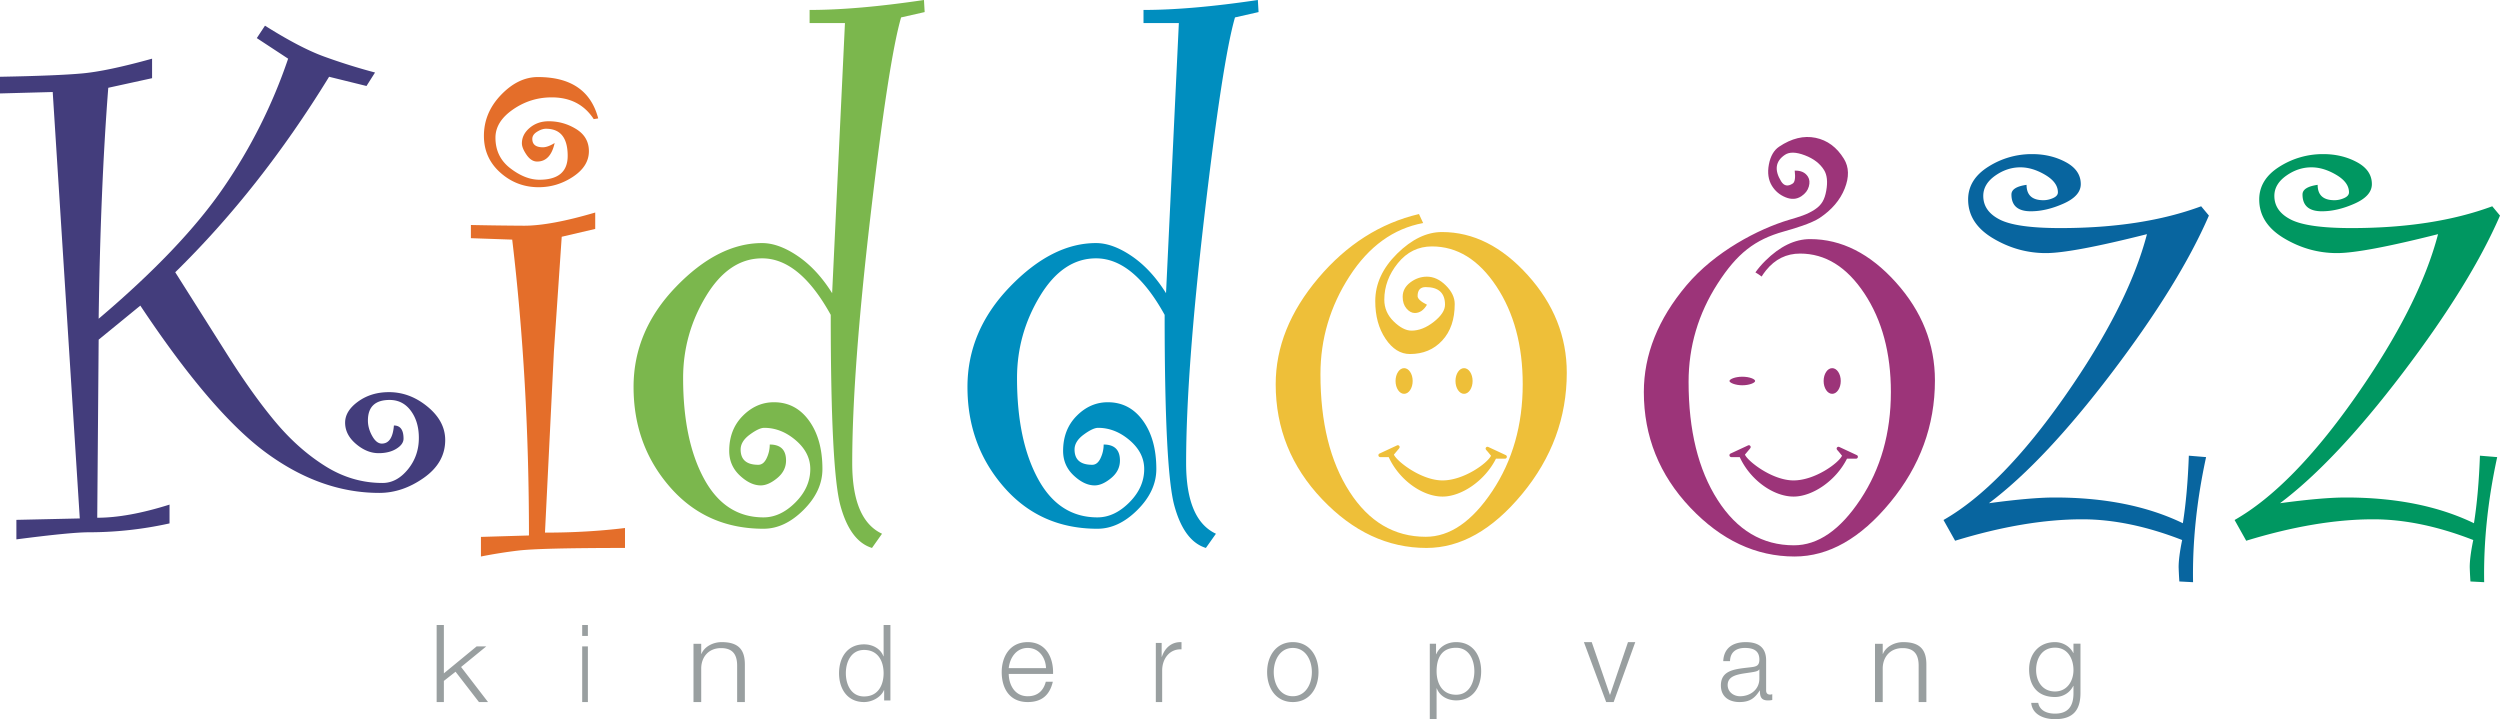<svg xmlns="http://www.w3.org/2000/svg" height="84" width="292"><g fill-rule="evenodd" fill="none"><path d="M51 73h.844v5.647l3.83-3.151H56.8l-2.946 2.408L57 82h-1.058l-2.732-3.542-1.366 1.072V82H51v-9m17 1.274h.665V73H68v1.274zM68 82h.665v-6.504H68V82zm13-6.803h.902v1.174h.029c.33-.818 1.317-1.371 2.362-1.371C86.37 75 87 76.001 87 77.624V82h-.902v-4.245c0-1.173-.416-2.057-1.876-2.057-1.432 0-2.291 1.002-2.32 2.334V82H81v-6.803m23 6.618h-.731v-1.21h-.025c-.34.828-1.374 1.395-2.32 1.395C98.947 82 98 80.432 98 78.63c0-1.803.946-3.37 2.925-3.37.97 0 1.915.481 2.256 1.394h.025V73H104v8.815zm-3.075-.47c1.689 0 2.281-1.394 2.281-2.715s-.592-2.716-2.281-2.716c-1.513 0-2.13 1.395-2.13 2.716 0 1.321.617 2.716 2.13 2.716zm16.896-2.628c.013 1.18.639 2.604 2.216 2.604 1.2 0 1.852-.693 2.112-1.692h.821c-.352 1.5-1.238 2.371-2.933 2.371C117.9 82 117 80.385 117 78.5c0-1.743.9-3.5 3.037-3.5 2.164 0 3.025 1.859 2.96 3.717h-5.176zm4.354-.679c-.039-1.217-.808-2.359-2.138-2.359-1.342 0-2.086 1.155-2.216 2.36h4.354zM135 75.097h.682v1.618h.024c.376-1.11 1.2-1.765 2.294-1.712v.843c-1.341-.08-2.259 1.043-2.259 2.475V82H135v-6.903m19 3.403c0 1.898-1.057 3.5-3 3.5-1.942 0-3-1.602-3-3.5 0-1.897 1.058-3.5 3-3.5 1.943 0 3 1.603 3 3.5zm-5.226 0c0 1.41.738 2.82 2.226 2.82s2.226-1.41 2.226-2.82-.738-2.82-2.226-2.82-2.226 1.41-2.226 2.82zM167 75.187h.73v1.222h.026c.366-.874 1.273-1.409 2.32-1.409 1.978 0 2.924 1.583 2.924 3.403s-.946 3.403-2.925 3.403c-.97 0-1.915-.486-2.256-1.408h-.025V84H167v-8.813zm3.075.473c-1.752 0-2.281 1.284-2.281 2.743 0 1.334.593 2.742 2.281 2.742 1.513 0 2.13-1.408 2.13-2.742s-.617-2.743-2.13-2.743zM185 75h.914l2.118 6.145h.027l2.09-6.145H191l-2.524 7h-.875L185 75m16.275 2.218c.076-1.552 1.143-2.218 2.625-2.218 1.14 0 2.384.359 2.384 2.128v3.513c0 .308.15.487.465.487a.742.742 0 00.251-.05v.679a2.132 2.132 0 01-.515.051c-.804 0-.928-.462-.928-1.154h-.026c-.552.86-1.117 1.346-2.36 1.346-1.192 0-2.171-.602-2.171-1.936 0-1.859 1.769-1.923 3.477-2.128.652-.077 1.017-.168 1.017-.898 0-1.09-.766-1.359-1.696-1.359-.978 0-1.706.462-1.731 1.539h-.792zm4.219.974h-.026c-.1.193-.452.257-.666.295-1.343.243-3.01.23-3.01 1.526 0 .808.701 1.308 1.442 1.308 1.205 0 2.272-.783 2.26-2.077v-1.052zM219 75.197h.902v1.174h.03c.328-.818 1.317-1.371 2.362-1.371 2.076 0 2.706 1.001 2.706 2.624V82h-.902v-4.245c0-1.173-.415-2.057-1.875-2.057-1.434 0-2.292 1.002-2.321 2.334V82H219v-6.803m24 5.774c-.014 1.882-.78 3.029-2.975 3.029-1.336 0-2.662-.562-2.778-1.905h.819c.18.928 1.051 1.257 1.96 1.257 1.506 0 2.155-.842 2.155-2.38v-.856h-.026c-.377.77-1.168 1.295-2.13 1.295-2.142 0-3.025-1.44-3.025-3.236 0-1.734 1.091-3.175 3.025-3.175.974 0 1.805.574 2.13 1.27h.026v-1.087H243v5.788zm-.819-2.71c0-1.234-.61-2.614-2.156-2.614-1.557 0-2.208 1.307-2.208 2.614 0 1.27.702 2.503 2.208 2.503 1.416 0 2.156-1.221 2.156-2.503z" fill="#999FA0"></path><path fill="#433D7C" d="M46.01 49.698c.748 0 1.123.51 1.123 1.533 0 .443-.278.836-.833 1.18-.554.347-1.247.519-2.08.519-.914 0-1.795-.359-2.64-1.078-.847-.718-1.27-1.546-1.27-2.485 0-.912.506-1.734 1.518-2.466 1.012-.732 2.212-1.098 3.6-1.098 1.635 0 3.14.567 4.513 1.7C51.314 48.633 52 49.932 52 51.396c0 1.768-.832 3.239-2.496 4.413-1.664 1.175-3.398 1.762-5.2 1.762-4.549 0-8.951-1.561-13.208-4.683-4.258-3.122-9.16-8.853-14.706-17.194l-4.867 3.978-.166 20.8c2.384 0 5.2-.512 8.444-1.535v2.196a43.532 43.532 0 01-9.402 1.037c-1.413 0-4.242.276-8.485.829V60.72l7.404-.166-3.161-49.806L0 10.914V8.967c4.475-.083 7.686-.214 9.632-.394 1.945-.18 4.656-.752 8.131-1.719v2.279l-5.117 1.12c-.61 7.845-.984 16.837-1.123 26.975 6.49-5.497 11.35-10.6 14.58-15.311a61.147 61.147 0 007.551-15.063l-3.66-2.404L30.95 3c2.718 1.713 4.999 2.908 6.844 3.584a70.108 70.108 0 006.01 1.886l-.998 1.574-4.368-1.077c-5.353 8.73-11.343 16.341-17.97 22.833l6.156 9.738c1.996 3.146 3.875 5.763 5.636 7.85 1.762 2.085 3.682 3.777 5.762 5.075 2.08 1.3 4.299 1.948 6.656 1.948 1.109 0 2.094-.525 2.954-1.575.86-1.05 1.29-2.28 1.29-3.687 0-1.271-.313-2.328-.937-3.171-.623-.842-1.45-1.264-2.475-1.264-1.692 0-2.537.802-2.537 2.404 0 .608.166 1.209.499 1.803.332.594.707.89 1.123.89.832 0 1.303-.704 1.414-2.113"></path><path fill="#E46E2A" d="M73 64.001c-6.695 0-10.87.104-12.522.312a57.081 57.081 0 00-4.304.687v-2.29l5.609-.167c0-12.046-.653-23.564-1.957-34.556L55 27.82v-1.54a383.7 383.7 0 006.218.083c2.057 0 4.826-.513 8.304-1.54v1.915l-3.913.916-.913 13.407-1.043 21.15c3.303 0 6.42-.182 9.347-.54V64zM69.87 13.83l-.522.083c-1.102-1.693-2.739-2.54-4.913-2.54-1.652 0-3.16.473-4.522 1.416-1.363.944-2.044 2.04-2.044 3.29 0 1.498.58 2.692 1.74 3.58 1.159.89 2.29 1.333 3.39 1.333 2.204 0 3.306-.93 3.306-2.79 0-2.11-.848-3.165-2.54-3.165-.315 0-.659.116-1.032.348-.373.232-.56.51-.56.837 0 .654.414.98 1.241.98.37 0 .826-.166 1.369-.5-.32 1.444-1 2.166-2.044 2.166-.464 0-.877-.263-1.24-.79-.362-.528-.542-.972-.542-1.334 0-.693.304-1.297.912-1.81.61-.514 1.349-.771 2.218-.771 1.159 0 2.231.306 3.217.915.986.612 1.479 1.473 1.479 2.583 0 1.165-.616 2.158-1.848 2.976-1.233.82-2.573 1.229-4.023 1.229-1.71 0-3.203-.568-4.477-1.707-1.276-1.138-1.914-2.567-1.914-4.29 0-1.804.667-3.4 2-4.787C59.856 9.694 61.29 9 62.827 9c3.855 0 6.203 1.61 7.044 4.83z"></path><path fill="#7BB74D" d="M108 1.411l-2.752.624c-.972 3.35-2.166 11.102-3.583 23.26-1.417 12.155-2.125 21.747-2.125 28.78 0 4.43 1.16 7.184 3.481 8.265L101.848 64c-1.7-.526-2.928-2.172-3.684-4.94-.755-2.766-1.133-10.195-1.133-22.285-2.429-4.4-5.1-6.6-8.015-6.6-2.59 0-4.776 1.474-6.557 4.421-1.78 2.947-2.67 6.136-2.67 9.565 0 4.842.815 8.764 2.448 11.767 1.632 3.002 3.946 4.502 6.942 4.502 1.321 0 2.563-.58 3.723-1.744 1.16-1.161 1.74-2.461 1.74-3.901 0-1.273-.566-2.392-1.7-3.362-1.132-.968-2.36-1.452-3.682-1.452-.405 0-.965.263-1.68.788-.716.526-1.073 1.107-1.073 1.744 0 1.19.689 1.785 2.064 1.785.405 0 .73-.256.972-.769a3.688 3.688 0 00.364-1.598c1.269 0 1.903.624 1.903 1.868 0 .803-.345 1.488-1.033 2.055-.688.568-1.33.851-1.922.851-.81 0-1.626-.388-2.45-1.162-.822-.774-1.233-1.73-1.233-2.865 0-1.66.525-3.023 1.578-4.088 1.052-1.065 2.266-1.598 3.643-1.598 1.7 0 3.069.72 4.108 2.16 1.038 1.438 1.558 3.32 1.558 5.643 0 1.716-.735 3.307-2.205 4.774-1.471 1.467-3.03 2.199-4.675 2.199-4.452 0-8.096-1.625-10.929-4.876C75.416 53.63 74 49.736 74 45.198c0-4.37 1.646-8.264 4.938-11.681 3.292-3.418 6.652-5.126 10.078-5.126 1.296 0 2.692.512 4.19 1.535 1.498 1.024 2.827 2.464 3.987 4.318L98.69 2.698h-4.128V1.162c3.697 0 8.15-.387 13.357-1.162L108 1.411"></path><path fill="#008EBF" d="M147 1.411l-2.753.624c-.972 3.35-2.165 11.102-3.583 23.26-1.416 12.155-2.125 21.747-2.125 28.78 0 4.43 1.16 7.184 3.482 8.265L140.847 64c-1.7-.526-2.928-2.172-3.683-4.94-.756-2.766-1.134-10.195-1.134-22.285-2.428-4.4-5.1-6.6-8.014-6.6-2.59 0-4.776 1.474-6.556 4.421-1.782 2.947-2.672 6.136-2.672 9.565 0 4.842.815 8.764 2.45 11.767 1.63 3.002 3.945 4.502 6.94 4.502 1.322 0 2.563-.58 3.724-1.744 1.16-1.161 1.74-2.461 1.74-3.901 0-1.273-.566-2.392-1.7-3.362-1.133-.968-2.361-1.452-3.683-1.452-.405 0-.965.263-1.68.788-.715.526-1.072 1.107-1.072 1.744 0 1.19.688 1.785 2.064 1.785.405 0 .729-.256.972-.769a3.683 3.683 0 00.364-1.598c1.268 0 1.902.624 1.902 1.868 0 .803-.344 1.488-1.032 2.055-.688.568-1.33.851-1.923.851-.809 0-1.625-.388-2.449-1.162-.823-.774-1.234-1.73-1.234-2.865 0-1.66.526-3.023 1.579-4.088 1.052-1.065 2.266-1.598 3.642-1.598 1.7 0 3.07.72 4.109 2.16 1.038 1.438 1.559 3.32 1.559 5.643 0 1.716-.737 3.307-2.207 4.774-1.47 1.467-3.03 2.199-4.674 2.199-4.453 0-8.096-1.625-10.929-4.876-2.834-3.251-4.25-7.146-4.25-11.684 0-4.37 1.646-8.264 4.938-11.681 3.292-3.418 6.651-5.126 10.078-5.126 1.296 0 2.692.512 4.19 1.535 1.498 1.024 2.826 2.464 3.986 4.318l1.498-31.546h-4.128V1.162c3.696 0 8.149-.387 13.355-1.162L147 1.411"></path><path fill="#EEBF39" d="M166.668 35.592c-.379.645-.85.966-1.418.966-.351 0-.675-.174-.972-.524-.298-.35-.446-.806-.446-1.367 0-.672.298-1.233.892-1.681.594-.448 1.242-.672 1.944-.672.783 0 1.52.343 2.21 1.03.688.686 1.033 1.407 1.033 2.164 0 1.793-.486 3.215-1.46 4.266-.972 1.05-2.229 1.576-3.768 1.576-1.108 0-2.06-.595-2.856-1.787-.799-1.19-1.197-2.654-1.197-4.391 0-2.018.853-3.867 2.557-5.548 1.706-1.681 3.452-2.522 5.238-2.522 3.654 0 6.997 1.681 10.027 5.044 3.031 3.362 4.548 7.159 4.548 11.39 0 5.236-1.739 9.956-5.214 14.16C174.31 61.897 170.584 64 166.61 64c-4.517 0-8.582-1.899-12.192-5.694-3.611-3.797-5.417-8.273-5.417-13.427 0-4.341 1.658-8.474 4.976-12.397 3.317-3.923 7.237-6.417 11.76-7.482l.486 1.051c-3.469.646-6.336 2.718-8.6 6.22-2.262 3.504-3.394 7.314-3.394 11.432 0 5.629 1.13 10.204 3.39 13.72 2.26 3.516 5.229 5.274 8.91 5.274 2.814 0 5.405-1.779 7.774-5.337 2.367-3.558 3.551-7.72 3.551-12.481 0-4.538-1.03-8.355-3.087-11.452-2.06-3.095-4.564-4.644-7.516-4.644-1.6 0-2.926.652-3.981 1.954-1.057 1.304-1.584 2.726-1.584 4.267 0 .98.367 1.828 1.099 2.542.734.715 1.427 1.072 2.08 1.072.868 0 1.738-.343 2.607-1.03.87-.686 1.305-1.351 1.305-1.996 0-1.372-.752-2.06-2.258-2.06-.628 0-.943.352-.943 1.052 0 .308.364.644 1.093 1.008"></path><path fill="#08659F" d="M258 25.18c-2.303 5.314-6.084 11.435-11.347 18.364-5.262 6.925-10.046 12.003-14.348 15.232 3.287-.446 5.85-.668 7.688-.668 5.838 0 10.825 1.001 14.964 3.004.356-2.225.59-4.855.7-7.888l2.015.167c-1.097 5.036-1.604 9.906-1.522 14.609l-1.603-.084a51.217 51.217 0 01-.083-1.67c0-.78.137-1.836.411-3.172-4.139-1.613-8.032-2.42-11.676-2.42-4.44 0-9.388.834-14.842 2.504L227 60.736c4.495-2.56 9.216-7.372 14.164-14.441 4.947-7.064 8.148-13.38 9.601-18.946-5.84 1.476-9.773 2.213-11.8 2.213-2.195 0-4.256-.578-6.188-1.732-1.933-1.155-2.899-2.665-2.899-4.529 0-1.558.782-2.831 2.344-3.82A9.43 9.43 0 01237.36 18c1.453 0 2.762.313 3.927.939 1.165.626 1.748 1.482 1.748 2.567 0 .918-.672 1.677-2.015 2.275-1.344.598-2.618.897-3.823.897-1.509 0-2.261-.654-2.261-1.961 0-.585.588-.96 1.766-1.128 0 1.197.652 1.795 1.956 1.795.387 0 .77-.083 1.143-.25.374-.167.562-.39.562-.668 0-.778-.496-1.461-1.488-2.045-.992-.584-1.955-.877-2.892-.877-1.046 0-2.03.328-2.954.981-.922.655-1.383 1.44-1.383 2.359 0 1.196.651 2.121 1.953 2.776 1.302.653 3.652.98 7.051.98 6.386 0 11.868-.849 16.445-2.546l.905 1.085"></path><path fill="#009761" d="M292 25.18c-2.302 5.314-6.085 11.435-11.347 18.364-5.264 6.925-10.046 12.003-14.349 15.232 3.29-.446 5.852-.668 7.69-.668 5.837 0 10.825 1.001 14.964 3.004.355-2.225.59-4.855.698-7.888l2.016.167c-1.097 5.036-1.604 9.906-1.521 14.609l-1.604-.084a46.048 46.048 0 01-.082-1.67c0-.78.135-1.836.411-3.172-4.14-1.613-8.031-2.42-11.677-2.42-4.44 0-9.388.834-14.842 2.504L261 60.736c4.495-2.56 9.217-7.372 14.165-14.441 4.946-7.064 8.146-13.38 9.599-18.946-5.839 1.476-9.771 2.213-11.8 2.213-2.193 0-4.255-.578-6.187-1.732-1.933-1.155-2.9-2.665-2.9-4.529 0-1.558.783-2.831 2.345-3.82A9.434 9.434 0 01271.36 18c1.452 0 2.762.313 3.927.939 1.164.626 1.748 1.482 1.748 2.567 0 .918-.673 1.677-2.016 2.275-1.343.598-2.618.897-3.823.897-1.507 0-2.262-.654-2.262-1.961 0-.585.589-.96 1.768-1.128 0 1.197.651 1.795 1.955 1.795.387 0 .768-.083 1.143-.25.373-.167.562-.39.562-.668 0-.778-.497-1.461-1.489-2.045-.99-.584-1.954-.877-2.89-.877-1.048 0-2.032.328-2.954.981-.922.655-1.384 1.44-1.384 2.359 0 1.196.65 2.121 1.954 2.776 1.301.653 3.651.98 7.05.98 6.387 0 11.867-.849 16.446-2.546l.904 1.085"></path><path fill="#9C3479" d="M221.454 32.995c-3.033-3.378-6.374-5.068-10.029-5.068-1.786 0-3.532.845-5.237 2.534-.444.44-.828.892-1.156 1.354.242.141.483.3.724.485.155-.244.323-.484.513-.72 1.056-1.309 2.383-1.963 3.98-1.963 2.953 0 5.458 1.555 7.517 4.666 2.058 3.111 3.089 6.946 3.089 11.506 0 4.784-1.185 8.964-3.554 12.54-2.368 3.574-4.958 5.362-7.773 5.362-3.683 0-6.651-1.767-8.911-5.3-2.261-3.532-3.39-8.129-3.39-13.784 0-4.138 1.131-7.966 3.395-11.485 2.263-3.52 4.342-5.135 7.711-6.08 1.174-.33 3.224-.933 4.206-1.588 1.411-.942 2.385-2.085 2.921-3.43.538-1.345.508-2.502-.09-3.474-.83-1.352-1.934-2.17-3.312-2.454-1.378-.284-2.796.06-4.25 1.032-.615.41-1.016 1.103-1.202 2.08-.185.976-.066 1.809.356 2.496.378.616.91 1.064 1.596 1.342.684.279 1.299.236 1.845-.128.455-.304.745-.681.869-1.132.125-.45.091-.83-.099-1.138-.306-.498-.82-.737-1.55-.72.098.837.022 1.339-.229 1.506-.567.378-1.021.293-1.362-.259-.811-1.32-.659-2.353.455-3.097.524-.35 1.298-.328 2.325.063 1.027.392 1.774.968 2.243 1.73.35.572.435 1.375.25 2.406-.184 1.03-.523 1.653-1.32 2.185-.92.614-1.877.873-2.985 1.202-3.636 1.078-8.707 3.728-12.024 7.669-3.319 3.942-4.976 8.094-4.976 12.456 0 5.178 1.805 9.675 5.415 13.49 3.611 3.813 7.676 5.721 12.193 5.721 3.976 0 7.702-2.111 11.179-6.334C224.263 54.443 226 49.7 226 44.439c0-4.251-1.515-8.066-4.546-11.444"></path><path fill="#EEBF39" d="M165 44.5c0 .828-.448 1.5-1 1.5s-1-.672-1-1.5c0-.829.448-1.5 1-1.5s1 .671 1 1.5m7 0c0 .828-.447 1.5-1 1.5-.552 0-1-.672-1-1.5 0-.829.448-1.5 1-1.5.553 0 1 .671 1 1.5"></path><path fill="#9C3479" d="M215 44.5c0 .828-.448 1.5-1 1.5s-1-.672-1-1.5c0-.829.448-1.5 1-1.5s1 .671 1 1.5m-11.5-.5c.827 0 1.5.273 1.5.5 0 .214-.673.5-1.5.5-.83 0-1.5-.3-1.5-.5 0-.213.67-.5 1.5-.5"></path><path fill="#EEBF39" d="M175.877 53.158l-2.036-.948s-.064-.028-.102-.028a.218.218 0 00-.218.219c0 .05.036.114.069.158.018.026.105.096.56.671-.42.876-3.184 2.882-5.662 2.882-2.521 0-5.381-2.272-5.68-3.014l.605-.72c.032-.045.067-.108.067-.159a.22.22 0 00-.22-.219.345.345 0 00-.1.029l-2.037.947a.218.218 0 00.094.415h.983c1.25 2.712 3.962 4.609 6.293 4.609 2.198 0 4.94-1.838 6.236-4.428h1.053a.218.218 0 00.095-.414"></path><path fill="#9C3479" d="M216.876 53.158l-2.036-.948s-.064-.028-.103-.028a.219.219 0 00-.217.219c0 .05.035.114.068.158.02.026.105.096.56.671-.419.876-3.183 2.882-5.66 2.882-2.521 0-5.382-2.272-5.679-3.014.32-.38.583-.693.603-.72.032-.045.068-.108.068-.159a.22.22 0 00-.219-.219c-.037 0-.101.029-.101.029l-2.036.947a.22.22 0 00-.124.195c0 .122.098.22.218.22h.983c1.249 2.712 3.962 4.609 6.292 4.609 2.198 0 4.939-1.838 6.234-4.428h1.055a.218.218 0 00.094-.415"></path></g></svg>